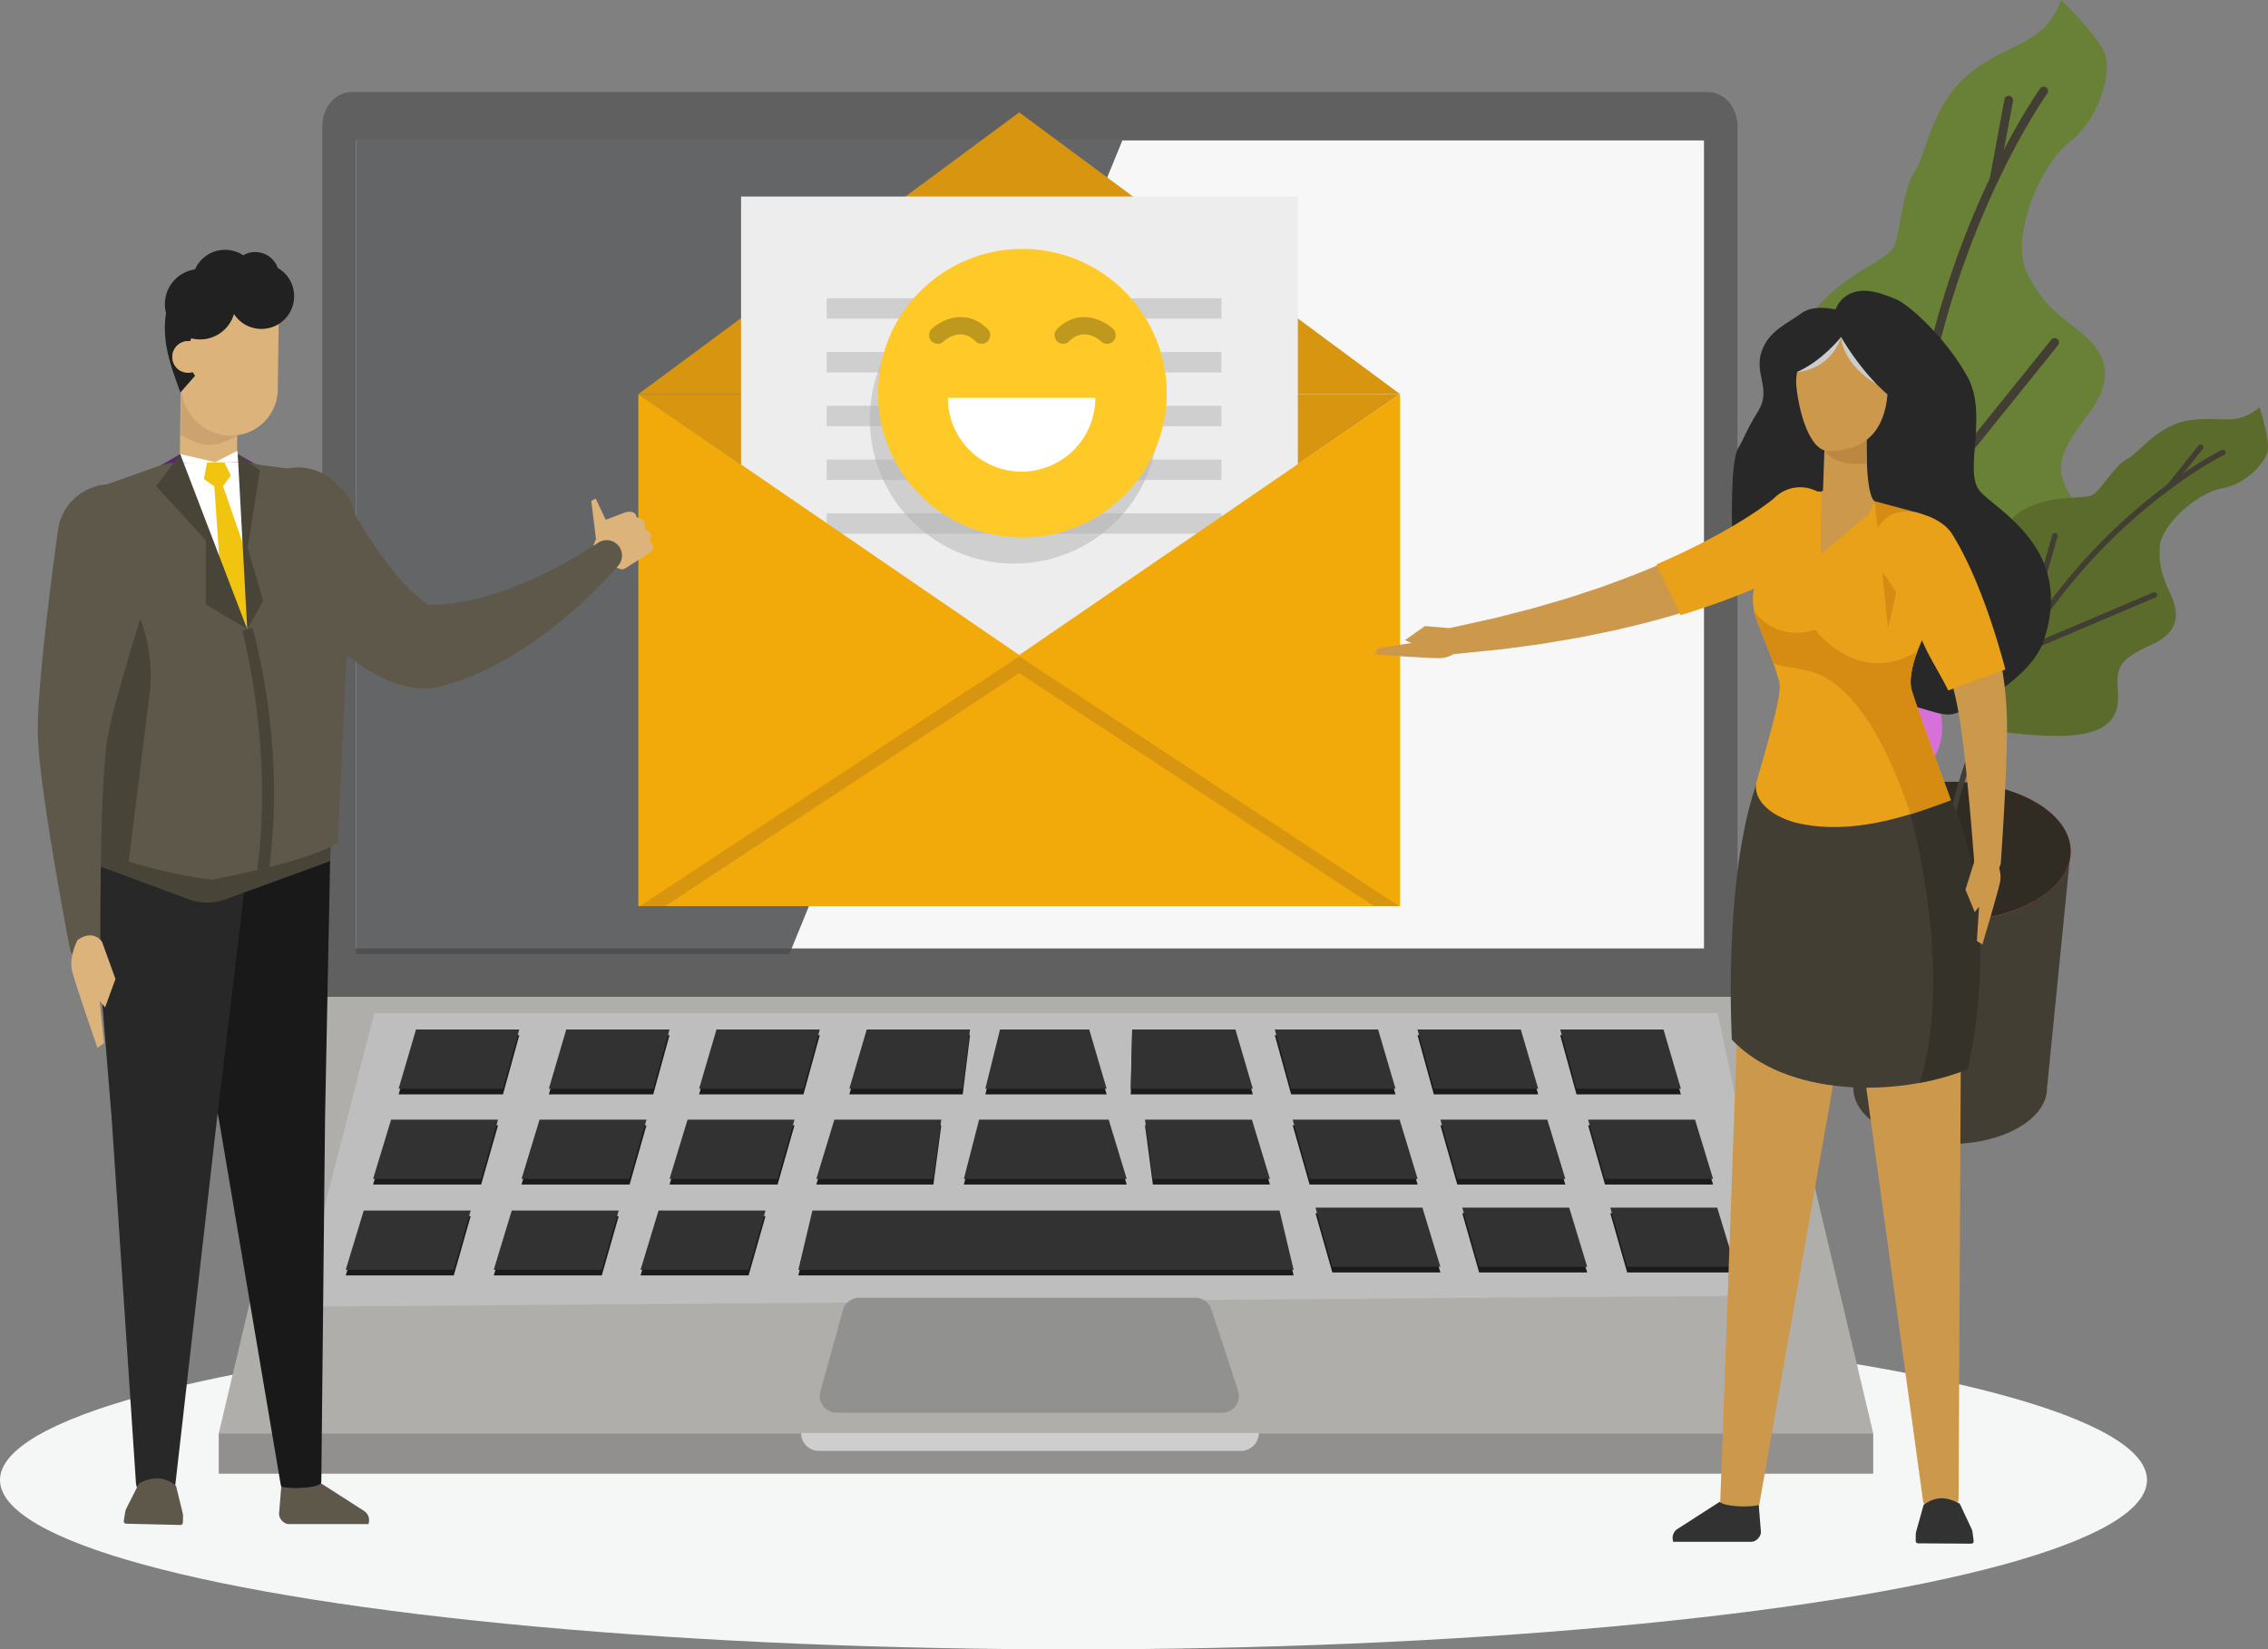 <svg xmlns="http://www.w3.org/2000/svg" xmlns:xlink="http://www.w3.org/1999/xlink" width="656" height="477.147" viewBox="0 0 656 477.147"><rect x="0" y="0" width="656" height="477.147" fill="#808080" stroke="none"/><defs><style>.a{fill:#f5f6f6;}.b{fill:#606060;}.c{fill:#f7f7f7;}.d{fill:#4c4e4f;opacity:0.86;mix-blend-mode:screen;}.ad,.aj,.d,.u{isolation:isolate;}.e{fill:#afaeaa;}.f{fill:#bfbebe;}.g{fill:#91908e;}.h{fill:#1b1b1c;}.i{fill:#323233;}.j{fill:#919190;}.k{fill:#cecece;}.l{fill:#423e33;}.m{fill:url(#a);}.n{fill:#302c24;}.o{fill:#698037;}.p{fill:#5a6b2b;}.q{fill:url(#b);}.r{fill:#513983;}.s{fill:#d8950f;}.t{fill:#ededed;}.u{fill:#b3b3b3;opacity:0.5;}.ad,.aj,.u{mix-blend-mode:multiply;}.v{fill:#f2aa0a;}.w{fill:#ffca28;}.x{fill:#bf981e;}.y{fill:#fff;}.z{fill:#282828;}.aa{fill:#cc984c;}.ab{fill:#e9a119;}.ac{fill:#bc8740;}.ad{fill:#ccc;}.ae{fill:#d68b13;}.af{fill:#35322a;}.ag,.aj{fill:#ddb37c;}.ah{fill:#cca26e;}.ai{fill:#212121;}.ak{fill:#5e584a;}.al{fill:#542a75;}.am{fill:#191919;}.an{fill:#494438;}.ao{fill:#f1c40f;}</style><linearGradient id="a" y1="0.5" x2="1" y2="0.5" gradientUnits="objectBoundingBox"><stop offset="0" stop-color="#fdad64"></stop><stop offset="0.421" stop-color="#fe8761"></stop><stop offset="0.781" stop-color="#fe6f60"></stop><stop offset="1" stop-color="#ff6660"></stop></linearGradient><linearGradient id="b" x1="-35.179" y1="10.071" x2="-34.346" y2="9.067" gradientUnits="objectBoundingBox"><stop offset="0" stop-color="#513983"></stop><stop offset="1" stop-color="#d671d9"></stop></linearGradient></defs><g transform="translate(-319.333 -7557)"><ellipse class="a" cx="310.5" cy="49" rx="310.5" ry="49" transform="translate(319.333 7936.147)"></ellipse><g transform="translate(330.263 7557)"><g transform="translate(52.343 26.621)"><g transform="translate(29.952)"><path class="b" d="M-1089.8,328.176h409.333V76.281c0-5.447-3.824-9.863-8.542-9.863h-392.25c-4.718,0-8.542,4.416-8.542,9.863Z" transform="translate(1089.796 -66.418)"></path><rect class="c" width="389.943" height="233.751" transform="translate(9.695 14.004)"></rect><path class="d" d="M-853.037,88h-221.744V323.437h125.393Z" transform="translate(1084.476 -74.064)"></path></g><path class="e" d="M-657.64,598.052h-478.542L-1106.23,471.8h418.637Z" transform="translate(1136.182 -210.039)"></path><path class="f" d="M-672.668,560.794l-427.612,3.226,21.792-84.937h388.593Z" transform="translate(1123.462 -212.621)"></path><rect class="g" width="478.542" height="11.697" transform="translate(0 388.013)"></rect><g transform="translate(36.728 272.832)"><path class="h" d="M-872.489,570.066l-4.063,17.135H-733.3l-4.076-17.135Z" transform="translate(1007.469 -517.687)"></path><g transform="translate(280.489 51.531)"><path class="h" d="M-481.927,568.753l5.209,17.135h-31.254l-4.883-17.135Z" transform="translate(598.128 -568.753)"></path><path class="h" d="M-548.229,568.753l5.209,17.135h-31.254l-4.883-17.135Z" transform="translate(621.618 -568.753)"></path><path class="h" d="M-613.985,568.753l5.209,17.135h-31.254l-4.883-17.135Z" transform="translate(644.914 -568.753)"></path></g><g transform="translate(0 52.379)"><path class="h" d="M-1074.092,570.066-1079.3,587.2h31.254l4.883-17.135Z" transform="translate(1079.301 -570.066)"></path><path class="h" d="M-1007.79,570.066-1013,587.2h31.254l4.884-17.135Z" transform="translate(1055.811 -570.066)"></path><path class="h" d="M-942.034,570.066l-5.209,17.135h31.254l4.883-17.135Z" transform="translate(1032.515 -570.066)"></path></g><g transform="translate(50.847 26.088)"><path class="h" d="M-995.347,529.349l-5.209,17.135H-969.3l4.883-17.135Z" transform="translate(1000.556 -529.349)"></path><path class="h" d="M-929.045,529.349l-5.209,17.135H-903l4.884-17.135Z" transform="translate(977.066 -529.349)"></path><path class="h" d="M-863.289,529.349l-5.209,17.135h33.859l2.279-17.135Z" transform="translate(953.769 -529.349)"></path></g><g transform="translate(7.911 26.088)"><path class="h" d="M-1061.841,529.349l-5.209,17.135h31.254l4.884-17.135Z" transform="translate(1067.05 -529.349)"></path><g transform="translate(351.44)"><path class="h" d="M-491.852,529.349l5.209,17.135H-517.9l-4.883-17.135Z" transform="translate(522.781 -529.349)"></path></g><g transform="translate(308.715)"><path class="h" d="M-558.02,529.349l5.209,17.135h-31.254l-4.884-17.135Z" transform="translate(588.948 -529.349)"></path></g><g transform="translate(265.99)"><path class="h" d="M-624.187,529.349l5.209,17.135h-31.254l-4.883-17.135Z" transform="translate(655.116 -529.349)"></path></g><g transform="translate(223.265)"><path class="h" d="M-690.355,529.349l5.209,17.135H-719l-2.279-17.135Z" transform="translate(721.283 -529.349)"></path></g><g transform="translate(170.883)"><path class="h" d="M-760.518,529.349l5.209,17.135h-47.1l4.4-17.135Z" transform="translate(802.406 -529.349)"></path></g></g><g transform="translate(15.294 0)"><path class="h" d="M-1050.583,488.947l-5.032,17.135h30.19l4.717-17.135Z" transform="translate(1055.615 -488.947)"></path><g transform="translate(43.456)"><path class="h" d="M-983.283,488.947l-5.032,17.135h30.19l4.717-17.135Z" transform="translate(988.315 -488.947)"></path></g><g transform="translate(86.913)"><path class="h" d="M-915.983,488.947l-5.032,17.135h30.19l4.717-17.135Z" transform="translate(921.015 -488.947)"></path></g><g transform="translate(130.369)"><path class="h" d="M-848.683,488.947l-5.032,17.135h32.795l2.113-17.135Z" transform="translate(853.715 -488.947)"></path></g><g transform="translate(335.978)"><path class="h" d="M-505.417,488.947l5.032,17.135h-30.19l-4.717-17.135Z" transform="translate(535.293 -488.947)"></path></g><g transform="translate(294.707)"><path class="h" d="M-569.332,488.947l5.032,17.135h-30.19l-4.717-17.135Z" transform="translate(599.208 -488.947)"></path></g><g transform="translate(253.436)"><path class="h" d="M-633.248,488.947l5.032,17.135h-30.19l-4.717-17.135Z" transform="translate(663.124 -488.947)"></path></g><g transform="translate(211.762)"><path class="h" d="M-697.384,488.947l5.032,17.135h-35.311l.4-17.135Z" transform="translate(727.663 -488.947)"></path></g><g transform="translate(169.71)"><path class="h" d="M-762.744,488.947l5.032,17.135h-35.076l4.245-17.135Z" transform="translate(792.788 -488.947)"></path></g></g></g><g transform="translate(36.728 271.204)"><path class="i" d="M-872.489,567.545l-4.063,17.135H-733.3l-4.076-17.135Z" transform="translate(1007.469 -515.166)"></path><g transform="translate(280.489 51.531)"><path class="i" d="M-481.927,566.232l5.209,17.135h-31.254l-4.883-17.135Z" transform="translate(598.128 -566.232)"></path><path class="i" d="M-548.229,566.232l5.209,17.135h-31.254l-4.883-17.135Z" transform="translate(621.618 -566.232)"></path><path class="i" d="M-613.985,566.232l5.209,17.135h-31.254l-4.883-17.135Z" transform="translate(644.914 -566.232)"></path></g><g transform="translate(0 52.379)"><path class="i" d="M-1074.092,567.545l-5.209,17.135h31.254l4.883-17.135Z" transform="translate(1079.301 -567.545)"></path><path class="i" d="M-1007.79,567.545-1013,584.68h31.254l4.884-17.135Z" transform="translate(1055.811 -567.545)"></path><path class="i" d="M-942.034,567.545l-5.209,17.135h31.254l4.883-17.135Z" transform="translate(1032.515 -567.545)"></path></g><g transform="translate(50.847 26.088)"><path class="i" d="M-995.347,526.828l-5.209,17.135H-969.3l4.883-17.135Z" transform="translate(1000.556 -526.828)"></path><path class="i" d="M-929.045,526.828l-5.209,17.135H-903l4.884-17.135Z" transform="translate(977.066 -526.828)"></path><path class="i" d="M-863.289,526.828l-5.209,17.135h33.859l2.279-17.135Z" transform="translate(953.769 -526.828)"></path></g><g transform="translate(7.911 26.088)"><path class="i" d="M-1061.841,526.828l-5.209,17.135h31.254l4.884-17.135Z" transform="translate(1067.05 -526.828)"></path><g transform="translate(351.44)"><path class="i" d="M-491.852,526.828l5.209,17.135H-517.9l-4.883-17.135Z" transform="translate(522.781 -526.828)"></path></g><g transform="translate(308.715)"><path class="i" d="M-558.02,526.828l5.209,17.135h-31.254l-4.884-17.135Z" transform="translate(588.948 -526.828)"></path></g><g transform="translate(265.99)"><path class="i" d="M-624.187,526.828l5.209,17.135h-31.254l-4.883-17.135Z" transform="translate(655.116 -526.828)"></path></g><g transform="translate(223.265)"><path class="i" d="M-690.355,526.828l5.209,17.135H-719l-2.279-17.135Z" transform="translate(721.283 -526.828)"></path></g><g transform="translate(170.883)"><path class="i" d="M-760.518,526.828l5.209,17.135h-47.1l4.4-17.135Z" transform="translate(802.406 -526.828)"></path></g></g><g transform="translate(15.294)"><path class="i" d="M-1050.583,486.426l-5.032,17.135h30.19l4.717-17.135Z" transform="translate(1055.615 -486.426)"></path><g transform="translate(43.456)"><path class="i" d="M-983.283,486.426l-5.032,17.135h30.19l4.717-17.135Z" transform="translate(988.315 -486.426)"></path></g><g transform="translate(86.913)"><path class="i" d="M-915.983,486.426l-5.032,17.135h30.19l4.717-17.135Z" transform="translate(921.015 -486.426)"></path></g><g transform="translate(130.369)"><path class="i" d="M-848.683,486.426l-5.032,17.135h32.795l2.113-17.135Z" transform="translate(853.715 -486.426)"></path></g><g transform="translate(335.978)"><path class="i" d="M-505.417,486.426l5.032,17.135h-30.19l-4.717-17.135Z" transform="translate(535.293 -486.426)"></path></g><g transform="translate(294.707)"><path class="i" d="M-569.332,486.426l5.032,17.135h-30.19l-4.717-17.135Z" transform="translate(599.208 -486.426)"></path></g><g transform="translate(253.436)"><path class="i" d="M-633.248,486.426l5.032,17.135h-30.19l-4.717-17.135Z" transform="translate(663.124 -486.426)"></path></g><g transform="translate(211.762)"><path class="i" d="M-697.384,486.426l5.032,17.135h-35.311l.4-17.135Z" transform="translate(727.663 -486.426)"></path></g><g transform="translate(169.71)"><path class="i" d="M-762.744,486.426l5.032,17.135h-35.076l4.245-17.135Z" transform="translate(792.788 -486.426)"></path></g></g></g><g transform="translate(173.849 348.827)"><path class="j" d="M-758.3,606.639a4.86,4.86,0,0,1,4.617,3.345l7.714,23.53a4.862,4.862,0,0,1-.682,4.365,4.861,4.861,0,0,1-3.935,2.008h-111.5a4.857,4.857,0,0,1-3.866-1.917,4.858,4.858,0,0,1-.816-4.238l6.508-23.53a4.859,4.859,0,0,1,4.683-3.564Z" transform="translate(866.945 -606.639)"></path></g><path class="k" d="M-742.95,667.176a5.2,5.2,0,0,1-5.2,5.2h-122.03a5.2,5.2,0,0,1-5.2-5.2Z" transform="translate(1043.781 -279.26)"></path></g><g transform="translate(502.205 0)"><g transform="translate(16.043 226.127)"><path class="l" d="M-351.652,474.5H-407.8l-6.764-67.9h69.674Z" transform="translate(414.615 -386.446)"></path><ellipse class="l" cx="28.016" cy="16.175" rx="28.016" ry="16.175" transform="translate(6.875 72.459)"></ellipse><ellipse class="m" cx="34.891" cy="20.152" rx="34.891" ry="20.152"></ellipse><ellipse class="n" cx="34.891" cy="20.152" rx="34.891" ry="20.152"></ellipse></g><path class="o" d="M-400.869,214.348s-32.223,4.156-37.712-17.864,15.8-28.291,13.25-40.779-12.863-24.364-4.556-37.651,23.4-17.2,25.247-21.8,2.233-16.19,5.784-21.349,4.853-20.2,16.7-29.1,20.612-7.5,25.731-20.62c0,0,10.293,9.915,12.527,15.318s-1.337,18.966-10.1,25.746-17.032,27.7-12.58,37.278,9.1,12.5,14.63,16.854,13.3,11.511,3.366,24.569-9.735,16.762-3.647,26.2,7.475,20.242-17.108,32.555C-395.42,216.773-400.869,214.348-400.869,214.348Z" transform="translate(439.49 -25.19)"></path><g transform="translate(37.205 25.083)"><path class="l" d="M-369.137,282.329a1.259,1.259,0,0,1-1.207-.9,273.237,273.237,0,0,1-11.377-87.064,266.226,266.226,0,0,1,11.441-68.614c11.593-38.016,28.006-60.966,28.17-61.193a1.259,1.259,0,0,1,1.758-.282,1.26,1.26,0,0,1,.283,1.758c-.163.225-16.369,22.906-27.833,60.552-10.572,34.718-19.158,89.64-.026,154.128a1.26,1.26,0,0,1-.849,1.565A1.258,1.258,0,0,1-369.137,282.329Z" transform="translate(381.872 -64.035)"></path></g><g transform="translate(37.508 97.817)"><path class="l" d="M-380.143,231.841a1.253,1.253,0,0,1-.789-.278,1.259,1.259,0,0,1-.191-1.77l42.382-52.645a1.258,1.258,0,0,1,1.77-.191,1.259,1.259,0,0,1,.19,1.77l-42.381,52.645A1.257,1.257,0,0,1-380.143,231.841Z" transform="translate(381.402 -176.678)"></path></g><g transform="translate(26.714 95.368)"><path class="l" d="M-385.675,224a1.252,1.252,0,0,1-.681-.2c-.621-.4-.964-.622-6.457-25.291-2.662-11.948-5.252-23.984-5.277-24.1a1.259,1.259,0,0,1,.966-1.5,1.262,1.262,0,0,1,1.5.966c3.909,18.171,10.019,45.783,10.992,48.152a1.259,1.259,0,0,1,.021,1.4A1.257,1.257,0,0,1-385.675,224Zm.684-2.316h0Z" transform="translate(398.119 -172.885)"></path></g><g transform="translate(62.376 27.731)"><path class="l" d="M-341.629,93.5a1.213,1.213,0,0,1-.23-.021,1.258,1.258,0,0,1-1.009-1.466l4.227-22.847a1.26,1.26,0,0,1,1.468-1.009,1.259,1.259,0,0,1,1.009,1.466l-4.227,22.847A1.26,1.26,0,0,1-341.629,93.5Z" transform="translate(342.889 -68.137)"></path></g><g transform="translate(43.659 117.802)"><path class="p" d="M-355.856,299.242s-19.086-7.259-15.593-21.088,17.149-10.986,19.442-18.661.1-17.317,8.649-22.213,18.072-2.587,20.457-4.586,6.042-8.307,9.54-10.112,8.682-9.75,17.886-11.164,13.645,1.962,20.375-3.789c0,0,2.76,8.548,2.4,12.2s-6.369,10.111-13.234,11.268-17.655,10.291-18.031,16.922,1.331,9.628,3.1,13.679,3.95,10.323-5.426,14.611-10.368,6.4-9.795,13.431-1.865,13.433-19.139,12.96C-353.556,302.2-355.856,299.242-355.856,299.242Z" transform="translate(371.876 -207.628)"></path><g transform="translate(5.785 12.296)"><path class="l" d="M-362.125,339.481a.812.812,0,0,1-.161-.016.791.791,0,0,1-.615-.935,169.22,169.22,0,0,1,46.232-86.235c17.7-17.622,33.609-25.467,33.767-25.544a.791.791,0,0,1,1.058.365.791.791,0,0,1-.365,1.058c-.156.076-15.866,7.833-33.389,25.29A167.653,167.653,0,0,0-361.35,338.85.792.792,0,0,1-362.125,339.481Z" transform="translate(362.917 -226.67)"></path></g><g transform="translate(26.42 53.532)"><path class="l" d="M-330.168,308.707a.792.792,0,0,1-.729-.482.792.792,0,0,1,.42-1.038l39.1-16.592a.789.789,0,0,1,1.037.419.791.791,0,0,1-.42,1.038l-39.1,16.592A.782.782,0,0,1-330.168,308.707Z" transform="translate(330.96 -290.532)"></path></g><g transform="translate(28.599 36.396)"><path class="l" d="M-326.829,295.824a.79.79,0,0,1-.693-.408c-.2-.355-.466-.841,8.157-30.849a.793.793,0,0,1,.979-.542.792.792,0,0,1,.542.979c-3.226,11.228-8.035,28.34-8.2,29.941a.79.79,0,0,1-.4.781A.786.786,0,0,1-326.829,295.824Zm.692-1.174h0Z" transform="translate(327.585 -263.994)"></path></g><g transform="translate(69.839 10.759)"><path class="l" d="M-262.928,237.277a.79.79,0,0,1-.493-.173.792.792,0,0,1-.124-1.113l9.121-11.4a.792.792,0,0,1,1.113-.124.792.792,0,0,1,.124,1.113l-9.121,11.4A.791.791,0,0,1-262.928,237.277Z" transform="translate(263.718 -224.291)"></path></g></g><g transform="translate(5.438 146.814)"><path class="q" d="M-398.287,331.169s-5.346,3.632-10.5,2.374-14.752-3.979-13.343-13.23,2.476-10.967.539-13.883-5.426-5.087-5.735-10.316,3.633-7.127,1.027-12.191-4.133-5.6-4.235-8.2c-.116-2.958-1.584-8.167.893-16.229,0,0,1.831-6.915,5.43-6.937s5.8,6.857,7.171,8.441,3.338,5.453,4.7,6.422,2.47,5.661,1.975,8.671,1.432,6.85,8.946,10.6,7.743,8.764,6.041,14.125c-2.195,6.915,7.973,6.123,7.441,14.879C-387.938,315.7-386.619,326.561-398.287,331.169Z" transform="translate(431.069 -252.558)"></path><g transform="translate(6.855 13.073)"><path class="r" d="M-382.526,355.535a.5.5,0,0,1-.394-.19c-.32-.406-32-41-37.527-81.973a.5.5,0,0,1,.429-.562.5.5,0,0,1,.563.429c5.491,40.7,37,81.083,37.322,81.487a.5.5,0,0,1-.083.7A.5.5,0,0,1-382.526,355.535Z" transform="translate(420.452 -272.804)"></path></g><g transform="translate(22.446 36.483)"><path class="r" d="M-395.805,333.282a.521.521,0,0,1-.1-.009.5.5,0,0,1-.393-.59l4.634-23.222a.5.5,0,0,1,.59-.393.5.5,0,0,1,.393.589l-4.634,23.222A.5.5,0,0,1-395.805,333.282Z" transform="translate(396.307 -309.058)"></path></g><g transform="translate(6.972 39.421)"><path class="r" d="M-410.838,320.586a.5.5,0,0,1-.331-.125c-2.578-2.264-7.185-5.851-8.594-5.851h-.01a.5.5,0,0,1-.5-.5.5.5,0,0,1,.5-.5h.01c2.25,0,8.547,5.476,9.258,6.1a.5.5,0,0,1,.047.706A.5.5,0,0,1-410.838,320.586Z" transform="translate(420.272 -313.609)"></path></g><g transform="translate(10.004 17.303)"><path class="r" d="M-415.074,291.284a.469.469,0,0,1-.1-.01.5.5,0,0,1-.392-.59l2.205-10.928a.5.5,0,0,1,.589-.391.5.5,0,0,1,.391.59l-2.205,10.927A.5.5,0,0,1-415.074,291.284Z" transform="translate(415.576 -279.355)"></path></g><g transform="translate(13.927 64.294)"><path class="r" d="M-392.441,363.119a.5.5,0,0,1-.258-.072l-16.559-9.988a.5.5,0,0,1-.17-.687.5.5,0,0,1,.687-.17l16.559,9.989a.5.5,0,0,1,.17.687A.5.5,0,0,1-392.441,363.119Z" transform="translate(409.5 -352.129)"></path></g></g></g><g transform="translate(173.711 32.511)"><g transform="translate(0 0)"><path class="s" d="M-948.222,201.755l110.158,75.618,110.158-75.618Z" transform="translate(948.222 -120.256)"></path><path class="s" d="M-727.906,157.038l-110.158-81.5-110.158,81.5Z" transform="translate(948.222 -75.539)"></path><g transform="translate(29.704 24.34)"><rect class="t" width="161.049" height="161.049"></rect><rect class="u" width="114.188" height="5.897" transform="translate(24.774 91.643)"></rect><rect class="u" width="114.188" height="5.897" transform="translate(24.774 29.435)"></rect><rect class="u" width="114.188" height="5.897" transform="translate(24.774 44.987)"></rect><rect class="u" width="114.188" height="5.897" transform="translate(24.774 60.539)"></rect><rect class="u" width="114.188" height="5.897" transform="translate(24.774 76.091)"></rect></g><path class="v" d="M-727.906,349.88H-948.222V201.755l110.158,75.479,110.158-75.479Z" transform="translate(948.222 -120.256)"></path><path class="s" d="M-837.836,319.289l-109.741,72.233h7.33l102.412-67.409,102.546,67.409h7.336Z" transform="translate(947.994 -161.897)"></path></g><g transform="translate(63.184 33.352)"><circle class="u" cx="41.74" cy="41.74" r="41.74" transform="translate(3.762 13.7)"></circle><g transform="translate(0 0)"><circle class="w" cx="41.74" cy="41.74" r="41.74" transform="translate(0 82.402) rotate(-80.783)"></circle><g transform="translate(20.895 25.863)"><path class="x" d="M-802.815,174.976a2.485,2.485,0,0,1-1.764-.731c-4.156-4.156-8.434-.67-9.249.072a2.5,2.5,0,0,1-3.521-.152,2.489,2.489,0,0,1,.131-3.511c2.884-2.686,9.976-6.13,16.168.062a2.5,2.5,0,0,1,0,3.529A2.488,2.488,0,0,1-802.815,174.976Z" transform="translate(818.011 -167.243)"></path></g><g transform="translate(57.188 25.863)"><path class="x" d="M-746.607,174.976a2.488,2.488,0,0,1-1.692-.661c-.82-.745-5.095-4.223-9.247-.07a2.5,2.5,0,0,1-3.529,0,2.5,2.5,0,0,1,0-3.529c6.192-6.192,13.284-2.748,16.169-.062a2.5,2.5,0,0,1,.126,3.527A2.49,2.49,0,0,1-746.607,174.976Z" transform="translate(761.806 -167.243)"></path></g><path class="y" d="M-766.937,203.46a21.324,21.324,0,0,1-21.324,21.323,21.323,21.323,0,0,1-21.323-21.323Z" transform="translate(835.921 -154.212)"></path></g></g></g><g transform="translate(386.825 84.112)"><g transform="translate(0)"><path class="z" d="M-423.378,172.392s-1.023-10.957,3.666-14.865,10.691-1.4,14.938.282,14.955,11.7,20.94,22.59c6.065,11.036-1.37,27.489,3.617,33.106s27.466,16.78,18.348,43.323c-3.627,10.558-20.321,19.695-26.2,21.081-3.622.854-9.111-2.381-15.264-2.857-8.128-.63-16.307-14.461-16.307-14.461l-20.744-15.108Z" transform="translate(555.188 -155.452)"></path><path class="z" d="M-426.273,164.08s-7.862-2.492-11.948.558-9.689,5.108-11.671,11.4,2.981,10.681-.867,16.923-3.695,7.195-5.895,10.943-1.683,23.056-1.683,23.056l10.262,13.2,14.086-22.929,16.4-48.191Z" transform="translate(561.566 -158.169)"></path><g transform="translate(0 57.78)"><path class="aa" d="M-492.615,247.895l-.1.1-.236.192-.494.4-1.116.846c-.743.569-1.586,1.127-2.375,1.7-1.653,1.108-3.327,2.223-5.082,3.272-3.462,2.146-7.113,4.116-10.8,6.038a231.669,231.669,0,0,1-23.1,10.128l-5.975,2.2c-2.007.7-4.036,1.34-6.056,2.014-4.028,1.4-8.153,2.5-12.254,3.724-2.045.635-4.133,1.107-6.2,1.654l-6.234,1.6-12.593,2.793-.141.031a3.862,3.862,0,0,0-2.935,4.607,3.863,3.863,0,0,0,4.158,3.007l13.129-1.322,6.554-.874c2.184-.308,4.384-.542,6.557-.942,4.353-.755,8.741-1.392,13.076-2.341,2.173-.449,4.355-.867,6.528-1.346l6.5-1.55a247.156,247.156,0,0,0,25.769-7.847c4.244-1.607,8.48-3.283,12.673-5.237,2.1-.943,4.193-1.995,6.291-3.07,1.054-.579,2.092-1.106,3.161-1.732l1.607-.94.843-.527.432-.273.553-.377.686-.469a10.082,10.082,0,0,0,2.645-14.011,10.082,10.082,0,0,0-14.011-2.646A10.75,10.75,0,0,0-492.615,247.895Z" transform="translate(607.629 -244.934)"></path><path class="aa" d="M-592.706,311.873s-3.2,3.04-6.719,3.094-18.753-1.049-18.753-1.049l.637-1.767,9.844-1.56-1.844-.848,5.77-4.062,9.241.781S-591.1,307.628-592.706,311.873Z" transform="translate(618.177 -266.456)"></path></g><path class="ab" d="M-479.343,259.8c3.879-2.02,7.716-4.092,11.357-6.349,1.845-1.1,3.606-2.275,5.343-3.44.83-.6,1.716-1.185,2.5-1.783l1.173-.889.519-.422.248-.2.109-.109a11.327,11.327,0,0,1,1.528-1.268,10.6,10.6,0,0,1,14.733,2.782,10.6,10.6,0,0,1-2.782,14.733l-.723.493-.581.4-.454.287-.887.554-1.689.989c-1.124.659-2.216,1.213-3.323,1.822-2.206,1.131-4.4,2.237-6.615,3.228-4.41,2.054-8.863,3.817-13.326,5.507-4.3,1.594-8.631,3.032-12.978,4.353l-6.948-14.689C-487.793,263.913-483.512,261.931-479.343,259.8Z" transform="translate(573.524 -186.642)"></path><path class="aa" d="M-412.214,399.626-386.845,584.3A5.184,5.184,0,0,0-381,588.732a5.186,5.186,0,0,0,4.479-5.109l.955-186.407a18.408,18.408,0,0,0-18.313-18.5,18.407,18.407,0,0,0-18.5,18.313A20.09,20.09,0,0,0-412.214,399.626Z" transform="translate(545.267 -234.551)"></path><path class="aa" d="M-456.988,402.845l-6.724,186.265a5.516,5.516,0,0,0,5.314,5.711,5.517,5.517,0,0,0,5.631-4.556l32.3-183.567a18.406,18.406,0,0,0-14.938-21.316,18.4,18.4,0,0,0-21.316,14.937A20.256,20.256,0,0,0-456.988,402.845Z" transform="translate(563.453 -236.814)"></path><path class="aa" d="M-411.352,222.136s-.335,16.139,2.354,17.832l.471,34-27.035.879,7.176-34.877,4.436-3.133.412-11.568Z" transform="translate(553.479 -179.077)"></path><path class="l" d="M-395.966,376.846s16.282,28.574,5.684,79.364c-20.769,8.356-52.682,8-68.283-8.507,0,0-2.6-45.619,6.977-73.7C-447.1,360.821-395.966,376.846-395.966,376.846Z" transform="translate(561.743 -231.038)"></path><path class="ab" d="M-402.969,303.024c-1.934-6.134,4.169-17.366,4.169-17.366l2.222-13.129-17.175-24.508-1.743,3.721-13.828,11.6.1-18.077-6.617-.373-12.708,28.409c-.8,1.849-.34,6.087.294,7.995,1.454,4.381,6.588,15.985,7.033,19.881.407,3.568-4.021,18.859-6.621,27.733-1.627,5.549,4.548,10.8,12.717,12.445,14.993,3.023,29.964-1.816,43.435-6.8C-391.694,334.558-401.034,309.159-402.969,303.024Z" transform="translate(558.231 -187.141)"></path><path class="ac" d="M-416.941,225.242s2.226,4.763,12.278,3.8l-.093-6.973Z" transform="translate(546.881 -179.053)"></path><path class="aa" d="M-429.478,189.8c1.17,9.644,4.589,18.07,9.039,18.14,11.222.176,16.435-6.365,17.262-16.34s-4.407-18.167-11.663-18.77S-430.683,179.859-429.478,189.8Z" transform="translate(551.363 -161.595)"></path><path class="ad" d="M-409.505,176.182s.187,7.694,10.309,13.666l-3.879-11.341Z" transform="translate(544.247 -162.796)"></path><path class="z" d="M-411.631,172.241s9.591,18.372,22.316,23.875l.742-24.237Z" transform="translate(545 -161.272)"></path><path class="ad" d="M-429.171,186.272a14.382,14.382,0,0,0,12.7-10.09Z" transform="translate(551.214 -162.796)"></path><path class="z" d="M-417.783,174.071s-5.353,6.877-12.7,10.09l-2.389-10.131,15.259-3.806Z" transform="translate(552.525 -160.685)"></path><path class="i" d="M-471.319,698.043l-12.207,7.846a3.085,3.085,0,0,0-1.365,3.16l.1.544h22.817A2.868,2.868,0,0,0-460,708.356a2.656,2.656,0,0,0,.56-2.168l-.584-7.2C-463.169,699.71-469.909,699.424-471.319,698.043Z" transform="translate(570.974 -347.686)"></path><path class="i" d="M-373.773,698.4l-2.131,7.66a3.58,3.58,0,0,0-.13.936l-.011,1.785a.7.7,0,0,0,.692.7l15.378.1a.694.694,0,0,0,.525-.234.7.7,0,0,0,.17-.549l-.3-2.364a4.34,4.34,0,0,0-.378-1.3l-3.342-7.115C-366.019,696.61-369.476,695.163-373.773,698.4Z" transform="translate(532.392 -347.119)"></path><path class="ae" d="M-394.426,249.736l11.526,3.1-7.649,33.634Z" transform="translate(538.905 -188.856)"></path><path class="af" d="M-361.77,460.575a79.214,79.214,0,0,1-13.982,3.984c10.194-32.26-2.658-77.673-2.658-77.673l9.762-5.768,1.2.092S-351.171,409.784-361.77,460.575Z" transform="translate(533.23 -235.403)"></path><g transform="translate(144.184 63.827)"><path class="aa" d="M-391.411,271.885c-.07-.066-.05-.053-.028-.037a.381.381,0,0,1,.062.043l.174.134.4.338c.279.239.574.5.867.779.59.545,1.182,1.142,1.767,1.756,1.171,1.234,2.308,2.56,3.4,3.944a65.911,65.911,0,0,1,5.9,8.949,77.766,77.766,0,0,1,7.723,20.614c.83,3.66,1.362,7.328,1.9,11.293.513,3.926.95,7.918,1.357,11.918.807,8,1.49,16.076,2.095,24.116l0,.023a3.87,3.87,0,0,0,4.149,3.569,3.872,3.872,0,0,0,3.571-3.6c.555-8.144,1.032-16.256,1.381-24.432.171-4.089.312-8.185.367-12.339a100.37,100.37,0,0,0-.542-12.848,93.653,93.653,0,0,0-6.406-25.669,83.907,83.907,0,0,0-6.116-12.115c-1.2-1.955-2.485-3.874-3.894-5.758-.707-.943-1.439-1.876-2.23-2.81-.391-.468-.8-.933-1.234-1.41l-.677-.726-.378-.385-.218-.214-.311-.291a10.008,10.008,0,0,0-14.115,1.041A10.007,10.007,0,0,0-391.411,271.885Z" transform="translate(394.882 -254.299)"></path><path class="aa" d="M-345.306,408.614s2.268,3.786,1.552,7.233-5.117,18.071-5.117,18.071l-1.586-1.007.626-9.946-1.231,1.614-2.7-6.517,2.78-8.848S-349.1,406.117-345.306,408.614Z" transform="translate(380.315 -308.627)"></path></g><path class="ab" d="M-380.26,293.6c-8.512-18.188-12.686-21.749-13.649-23.272a10.6,10.6,0,0,1,3.3-14.625c4.95-3.127,14.982.15,18.11,5.1,6.988,11.066,12.35,27.5,15.478,39.277l-16.533,6.09C-375.766,301.622-378.274,297.843-380.26,293.6Z" transform="translate(539.302 -190.536)"></path><path class="ae" d="M-430.724,304.329s12.164,16.6,29.507,6.24c-1.1,2.926-2.328,7.211-1.847,10.3.332,2.359,10.555,30.082,11.552,32.792l-.214.079q-1.278.473-2.591.949l-.061.022c-2.846,1.031-5.811,2.061-8.849,3.015h0c-3.9-12.178-13.882-38.02-29.751-41.579-4.371-.98-7.6-1.165-9.89-2.123-1.757-4.856-4.26-10.768-5.208-13.622a12.513,12.513,0,0,1-.386-1.6C-448.362,298.987-442.738,307.97-430.724,304.329Z" transform="translate(558.049 -206.239)"></path></g></g><g transform="translate(0 72.267)"><g transform="translate(160.795 75.775)"><path class="ag" d="M-959.009,254.611l-.83.3-4.9,1.881s-3.777,7.037-3.47,7.434a15.551,15.551,0,0,0,4.533,5.152c2.835,1.865,3.75,1.982,4.605,1.448s7.167-4.588,7.167-4.588,2.155-1.476-.157-3.238c0,0,1.513-2.881-1.463-3.369,0,0,1.026-3.265-2.268-3.509C-955.791,256.117-955.861,253.866-959.009,254.611Z" transform="translate(968.225 -254.46)"></path></g><g transform="translate(36.754)"><rect class="ag" width="16.498" height="55.711" transform="translate(4.863 20.141) rotate(0.75)"></rect><path class="ah" d="M-1136.883,212.379c-6.253,3.544-9.871,3.607-16.328-.214l.188-14.4Z" transform="translate(1157.805 -158.597)"></path><path class="ag" d="M-1125.041,186.56a13.49,13.49,0,0,1-13.665,13.313,14.4,14.4,0,0,1-14.214-14.59l.3-22.746,27.891.365Z" transform="translate(1157.702 -146.117)"></path><path class="ai" d="M-1151.582,142.759a9.464,9.464,0,0,1,9.9-5.569,9.416,9.416,0,0,1,4.014,1.511,6.883,6.883,0,0,1,4.394-.885,6.914,6.914,0,0,1,5.6,4.516,9.463,9.463,0,0,1,4.665,9.445,9.462,9.462,0,0,1-10.621,8.139,9.438,9.438,0,0,1-6.7-4.236,10.194,10.194,0,0,1-11.125,7.266,10.191,10.191,0,0,1-8.766-11.439A10.193,10.193,0,0,1-1151.582,142.759Z" transform="translate(1160.319 -137.108)"></path><path class="ai" d="M-1159.94,165.13c-1.48,8.647,1.6,16.2,4.108,23.179l4.249-4.834a10.531,10.531,0,0,1-1.6-9.35c1.594-5.594,4.961-6.515,4.961-6.515Z" transform="translate(1160.325 -147.036)"></path><g transform="translate(2.165 26.42)"><path class="ag" d="M-1155.281,186.171a4.583,4.583,0,0,0,6.446-.666,4.582,4.582,0,0,0-.667-6.445,4.581,4.581,0,0,0-6.445.667A4.582,4.582,0,0,0-1155.281,186.171Z" transform="translate(1156.973 -178.027)"></path><path class="aj" d="M-1155.941,182.287a4.582,4.582,0,0,1,5.381-3.611,4.577,4.577,0,0,1,.944.3,4.533,4.533,0,0,0-1.882-.865,4.581,4.581,0,0,0-5.38,3.611,4.58,4.58,0,0,0,2.666,5.08A4.57,4.57,0,0,1-1155.941,182.287Z" transform="translate(1156.97 -178.024)"></path></g></g><path class="ak" d="M-1094.778,244.352c.037.095.184.364.289.562l.358.661.753,1.354,1.581,2.727c1.078,1.814,2.193,3.612,3.337,5.373a116.464,116.464,0,0,0,7.187,9.966,49.466,49.466,0,0,0,7.341,7.535c1.077.861,2.036,1.383,2.245,1.559.111.1-.015.126-.327.217a.593.593,0,0,0-.115.045c.068.006.216,0,.319,0l.687.006c.46,0,.919.025,1.39-.005,7.508-.163,15.788-2.33,23.825-5.5a121.613,121.613,0,0,0,11.967-5.532q2.946-1.557,5.832-3.267c1.9-1.125,3.86-2.363,5.581-3.522l.186-.125a4.446,4.446,0,0,1,6.169,1.206,4.451,4.451,0,0,1-.332,5.4c-1.686,1.942-3.274,3.64-4.978,5.388q-2.532,2.589-5.2,5.055a136.148,136.148,0,0,1-11.284,9.387,106.791,106.791,0,0,1-12.734,8.187,78.78,78.78,0,0,1-14.728,6.252c-.655.22-1.34.386-2.016.573l-1.02.272c-.181.045-.317.09-.535.136l-.974.125a23.45,23.45,0,0,1-7.186-.326,34.26,34.26,0,0,1-10.329-4.015,58.5,58.5,0,0,1-7.4-5.084c-2.208-1.758-4.219-3.56-6.135-5.388a143.026,143.026,0,0,1-10.48-11.27q-2.426-2.889-4.719-5.854-1.15-1.486-2.276-3.006l-1.127-1.544-.569-.8-.624-.9-.981-1.421a15.412,15.412,0,0,1,3.93-21.44,15.413,15.413,0,0,1,21.44,3.929A16.186,16.186,0,0,1-1094.778,244.352Z" transform="translate(1184.395 -171.65)"></path><path class="al" d="M-1156.532,228.623l-5.624,3.246h8.127Z" transform="translate(1197.728 -169.53)"></path><path class="al" d="M-1128.986,228.623l5.744,3.246h-8.127Z" transform="translate(1186.82 -169.53)"></path><path class="am" d="M-1111.907,383.875l-.93,47.046-.465,23.523-.233,11.761-.126,11.752-.964,94.012a5.946,5.946,0,0,1-6.007,5.885,5.948,5.948,0,0,1-5.8-4.954l-15.68-92.69-1.967-11.585-2.089-11.576-4.179-23.151-8.356-46.3a23.587,23.587,0,0,1,19.023-27.4,23.587,23.587,0,0,1,27.4,19.023A25.039,25.039,0,0,1-1111.907,383.875Z" transform="translate(1196.638 -216.011)"></path><path class="z" d="M-1147.666,385.708l-5.589,46.748-2.794,23.37q-1.416,11.684-2.731,23.366l-10.637,93.446a5.752,5.752,0,0,1-6.366,5.064,5.755,5.755,0,0,1-5.088-5.334l-6.24-93.782-.788-11.721-.958-11.722-1.914-23.442-3.83-46.875a23.59,23.59,0,0,1,21.591-25.433,23.59,23.59,0,0,1,25.433,21.591A25.081,25.081,0,0,1-1147.666,385.708Z" transform="translate(1209.25 -215.833)"></path><path class="ak" d="M-1097.021,689.756l12.448,8a3.145,3.145,0,0,1,1.391,3.222l-.1.555h-23.266a2.928,2.928,0,0,1-2.008-1.262,2.708,2.708,0,0,1-.572-2.211l.6-7.338C-1105.332,691.456-1098.459,691.164-1097.021,689.756Z" transform="translate(1178.957 -332.905)"></path><path class="ak" d="M-1163.626,689.666l1.938,7.873a3.664,3.664,0,0,1,.1.958l-.043,1.819a.71.71,0,0,1-.726.693l-15.678-.371a.712.712,0,0,1-.528-.255.708.708,0,0,1-.156-.565l.377-2.4a4.434,4.434,0,0,1,.424-1.315l3.624-7.149C-1171.475,687.61-1167.909,686.24-1163.626,689.666Z" transform="translate(1203.597 -332.11)"></path><path class="an" d="M-1194.118,402.579l.426,4.9,28.292,10.479a15.338,15.338,0,0,0,10.575.029l30.327-11.043.1-5.828-69.227-1.614Z" transform="translate(1209.052 -230.073)"></path><path class="ak" d="M-1130.636,234.975c6.4,1.539,11.431,6.506,12.469,11.821,2.084,10.667-.794,28.451-2.158,39.233l-2.612,56.368c-11.355,6.343-35.848,10.344-36.5,10.61,0,0-21.187-2.481-36.578-10.335l6.56-47.2a38.533,38.533,0,0,0,.056-10.189l-5.724-44.747,20.971-7.422,2.618-.633,1.127-.017a10.542,10.542,0,0,0,10.717,9.274,10.785,10.785,0,0,0,10.677-9.6l3.719.872Z" transform="translate(1209.723 -170.774)"></path><path class="y" d="M-1156.357,232.461l21.264,48.085.13-48.414Z" transform="translate(1195.673 -170.774)"></path><path class="ao" d="M-1141.919,232.289l-.933,4.82,3.029,2.146,1.666,24.417,7.849,16.85.056-20.982-7.059-20.362,2.261-3.107-1.936-3.858Z" transform="translate(1190.889 -170.803)"></path><path class="an" d="M-1157.254,228.623l-6.953,9.3,14.348,15.648v18.539l11.986,7.189Z" transform="translate(1198.454 -169.53)"></path><path class="y" d="M-1153.439,228.1l10.085,2.359,6.392-3.308.539,3.265-16.035.252Z" transform="translate(1194.639 -169.01)"></path><path class="an" d="M-1127.678,228.623l6.4,4.694-3.526,22.43,4.483,15.371-4.613,8.185Z" transform="translate(1185.513 -169.53)"></path><g transform="translate(59.102 109.32)"><path class="an" d="M-1117.856,375.7l-3.494.85c4.811-35.985-4.271-68.993-4.365-69.338l2.956-.8C-1122.665,306.762-1112.96,339.082-1117.856,375.7Z" transform="translate(1125.715 -306.41)"></path></g><path class="an" d="M-1186.337,355.588l5.98-48.015a46.765,46.765,0,0,0-6.114-29.517l-13.971-23.716-3.795,2.168,10.145,33.67a38.53,38.53,0,0,1,1.271,16.415l-6.108,43.946a83.992,83.992,0,0,0,12.537,5.032Z" transform="translate(1212.636 -178.642)"></path><path class="ak" d="M-1181.586,262.363c-3.047,9.192-6.031,18.6-8.822,27.9-1.4,4.66-2.749,9.321-3.982,13.923q-.476,1.736-.9,3.431c-.291,1.138-.582,2.279-.823,3.365l-.384,1.654-.315,1.535c-.234,1.01-.358,2.062-.519,3.11-.566,4.368-.841,9.269-1.082,14.082-.234,4.845-.362,9.749-.479,14.654-.2,9.815-.273,19.7-.227,29.541v.025a4.46,4.46,0,0,1-4.439,4.481,4.463,4.463,0,0,1-4.4-3.622c-1.871-9.786-3.62-19.55-5.247-29.4-.8-4.931-1.586-9.865-2.272-14.869-.673-5.035-1.339-9.994-1.661-15.484-.057-1.414-.143-2.828-.1-4.269l.036-2.145.088-2.012c.051-1.362.137-2.658.225-3.954s.176-2.6.284-3.868c.409-5.12.914-10.143,1.465-15.148,1.1-10.029,2.344-19.885,3.737-29.9a15.372,15.372,0,0,1,17.341-13.11,15.373,15.373,0,0,1,13.111,17.342,15.519,15.519,0,0,1-.606,2.642Z" transform="translate(1217.245 -174.316)"></path><path class="ag" d="M-1200.435,445.609s-2.609,4.811-1.539,9.043,7.3,22.117,7.3,22.117l1.911-1.332-1.305-12.29,1.611,1.935,3-8.219-3.914-10.814S-1195.87,442.314-1200.435,445.609Z" transform="translate(1211.926 -245.925)"></path><path class="ag" d="M-967.928,260.464l-1.394-11.215,1.271-.7,3.637,7.636Z" transform="translate(1129.409 -176.592)"></path></g></g></g></svg>